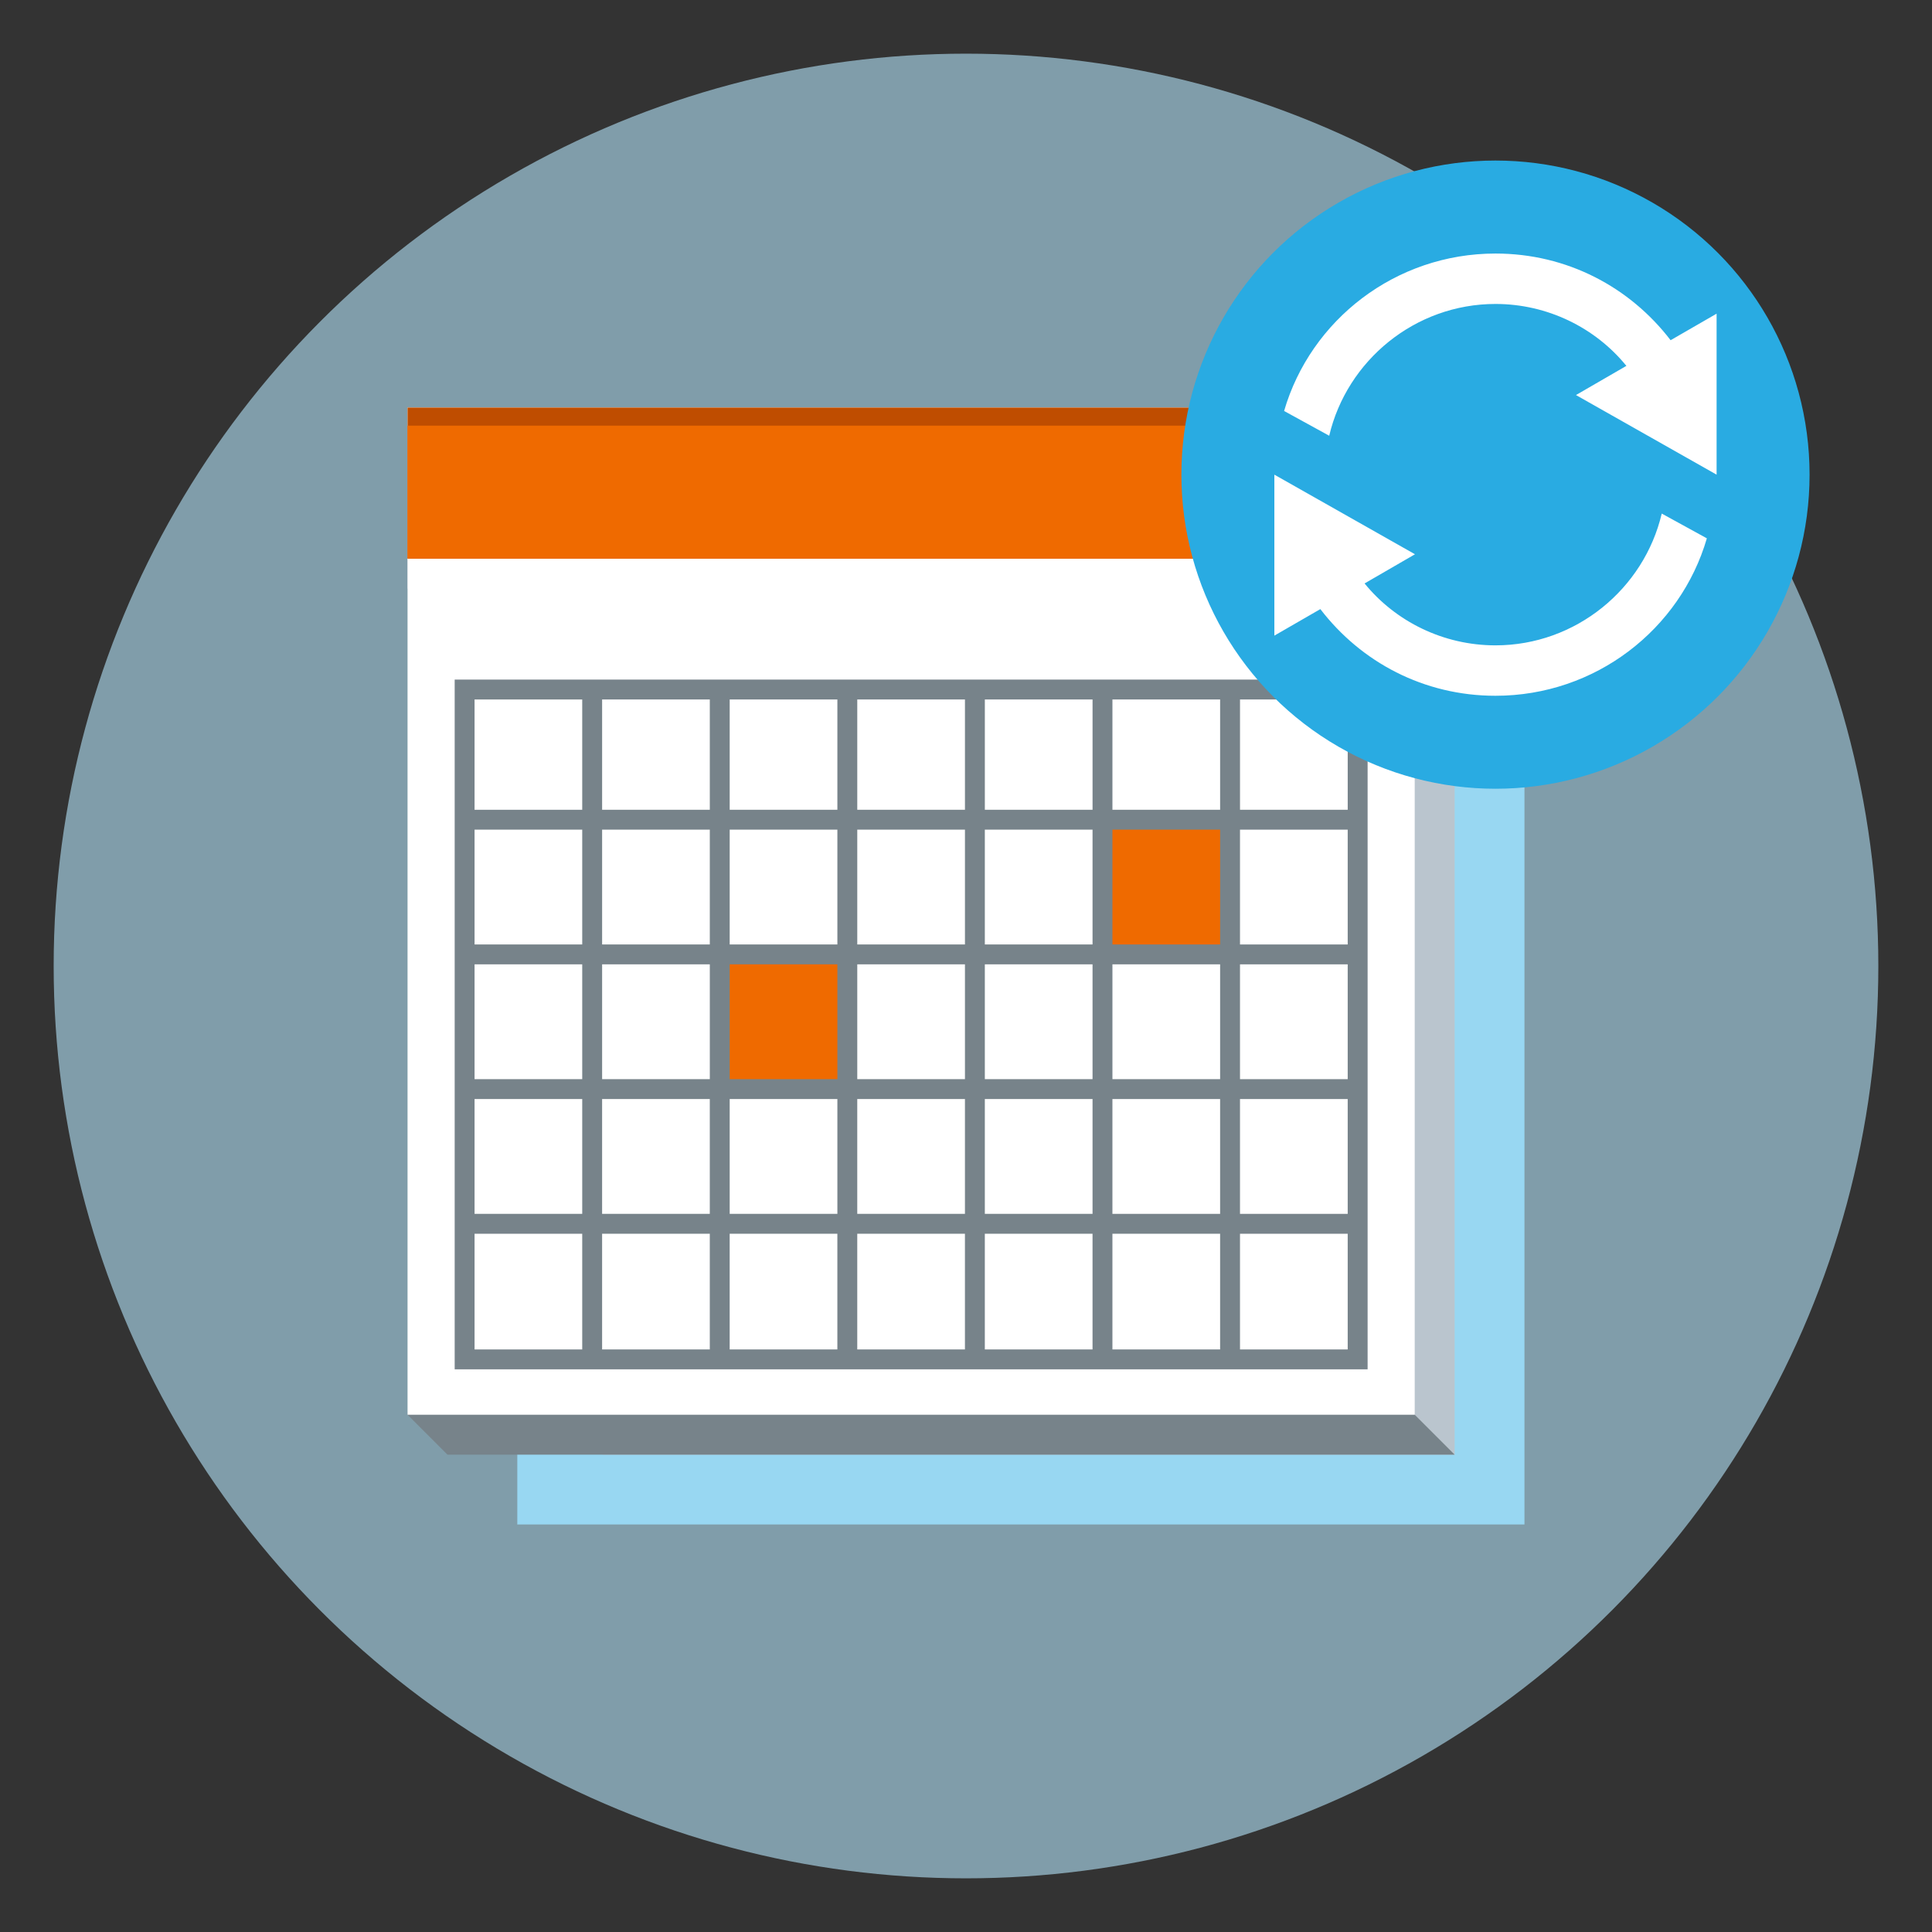 <?xml version="1.0" encoding="UTF-8"?>
<svg id="Layer_11" data-name="Layer 11" xmlns="http://www.w3.org/2000/svg" width="180" height="180" viewBox="0 0 180 180">
  <rect x="0" y="0" width="180" height="180" fill="#333333" stroke="none"/>
  <defs>
    <style>
      .cls-1 {
        fill: #ef6a00;
      }

      .cls-2 {
        fill: #fff;
      }

      .cls-3 {
        fill: #98d7f2;
      }

      .cls-4 {
        fill: #bac5ce;
      }

      .cls-5 {
        fill: #bf4d00;
      }

      .cls-6 {
        fill: #29abe2;
      }

      .cls-7 {
        fill: #77838a;
      }

      .cls-8 {
        fill: #b4e5fa;
        isolation: isolate;
        opacity: .6;
      }
    </style>
  </defs>
  <circle class="cls-8" cx="90" cy="90" r="85"/>
  <g id="Layer_1" data-name="Layer 1">
    <g>
      <path class="cls-3" d="m48.195,48.195h93.836v93.836H48.195V48.195Z"/>
      <path class="cls-4" d="m131.805,37.97H37.97v16.874h11.6l6.585,80.682h79.372V41.689l-3.722-3.719Z"/>
      <path class="cls-7" d="m49.101,49.101l-11.132,82.704,3.719,3.722h93.838L49.101,49.101Z"/>
      <path class="cls-2" d="m37.97,37.97h93.836v93.836H37.97V37.97Z"/>
      <rect class="cls-1" x="102.699" y="76.41" width="12.279" height="12.279"/>
      <rect class="cls-1" x="66.861" y="89.055" width="12.279" height="12.279"/>
      <path class="cls-5" d="m37.97,37.97h93.836v14.076H37.97v-14.076Z"/>
      <path class="cls-1" d="m37.97,39.657h93.836v12.386H37.97v-12.386Z"/>
      <path class="cls-7" d="m42.362,63.315v64.262h85.055V63.315H42.362Zm83.202,12.129h-10.035v-10.276h10.035v10.276Zm-57.58,14.401h10.033v10.697h-10.033v-10.697Zm-1.852,10.697h-10.033v-10.697h10.033v10.697Zm23.771-12.549h-10.033v-10.697h10.033v10.697Zm1.852-10.697h10.035v10.697h-10.035v-10.697Zm-1.852,12.549v10.697h-10.033v-10.697h10.033Zm-11.886-1.852h-10.033v-10.697h10.033v10.697Zm0,14.401v10.698h-10.033v-10.698h10.033Zm1.852,0h10.033v10.698h-10.033v-10.698Zm11.886,0h10.035v10.698h-10.035v-10.698Zm0-1.852v-10.697h10.035v10.697h-10.035Zm11.888-10.697h10.033v10.697h-10.033v-10.697Zm0-1.852v-10.697h10.033v10.697h-10.033Zm0-12.549v-10.276h10.033v10.276h-10.033Zm-1.852,0h-10.035v-10.276h10.035v10.276Zm-11.888,0h-10.033v-10.276h10.033v10.276Zm-11.886,0h-10.033v-10.276h10.033v10.276Zm-11.886,0h-10.033v-10.276h10.033v10.276Zm0,1.852v10.697h-10.033v-10.697h10.033Zm-11.886,10.697h-10.031v-10.697h10.031v10.697Zm0,1.852v10.697h-10.031v-10.697h10.031Zm0,12.549v10.698h-10.031v-10.698h10.031Zm1.852,0h10.033v10.698h-10.033v-10.698Zm10.033,12.551v10.779h-10.033v-10.779h10.033Zm1.852,0h10.033v10.779h-10.033v-10.779Zm11.886,0h10.033v10.779h-10.033v-10.779Zm11.886,0h10.035v10.779h-10.035v-10.779Zm11.888,0h10.033v10.779h-10.033v-10.779Zm0-1.852v-10.698h10.033v10.698h-10.033Zm11.886-10.698h10.035v10.698h-10.035v-10.698Zm0-1.852v-10.697h10.035v10.697h-10.035Zm0-12.549v-10.697h10.035v10.697h-10.035Zm-61.283-22.825v10.276h-10.031v-10.276h10.031Zm-10.031,49.777h10.031v10.779h-10.031v-10.779Zm71.314,10.779v-10.779h10.035v10.779h-10.035Z"/>
    </g>
  </g>
  <g>
    <circle class="cls-6" cx="139.33" cy="44.222" r="29.264"/>
    <path class="cls-2" d="m139.33,28.319c4.862,0,9.311,2.225,12.196,5.768l-4.697,2.719,13.102,7.416v-14.997l-4.285,2.472c-3.791-4.944-9.641-8.075-16.316-8.075-9.311,0-17.222,6.18-19.694,14.668l4.203,2.307c1.648-7.004,7.993-12.278,15.492-12.278Zm0,31.807c-4.862,0-9.311-2.225-12.196-5.768l4.697-2.719-13.102-7.416v14.997l4.285-2.472c3.791,4.944,9.641,8.075,16.316,8.075,9.311,0,17.222-6.18,19.694-14.668l-4.203-2.307c-1.648,7.004-7.993,12.278-15.492,12.278Z"/>
  </g>
</svg>